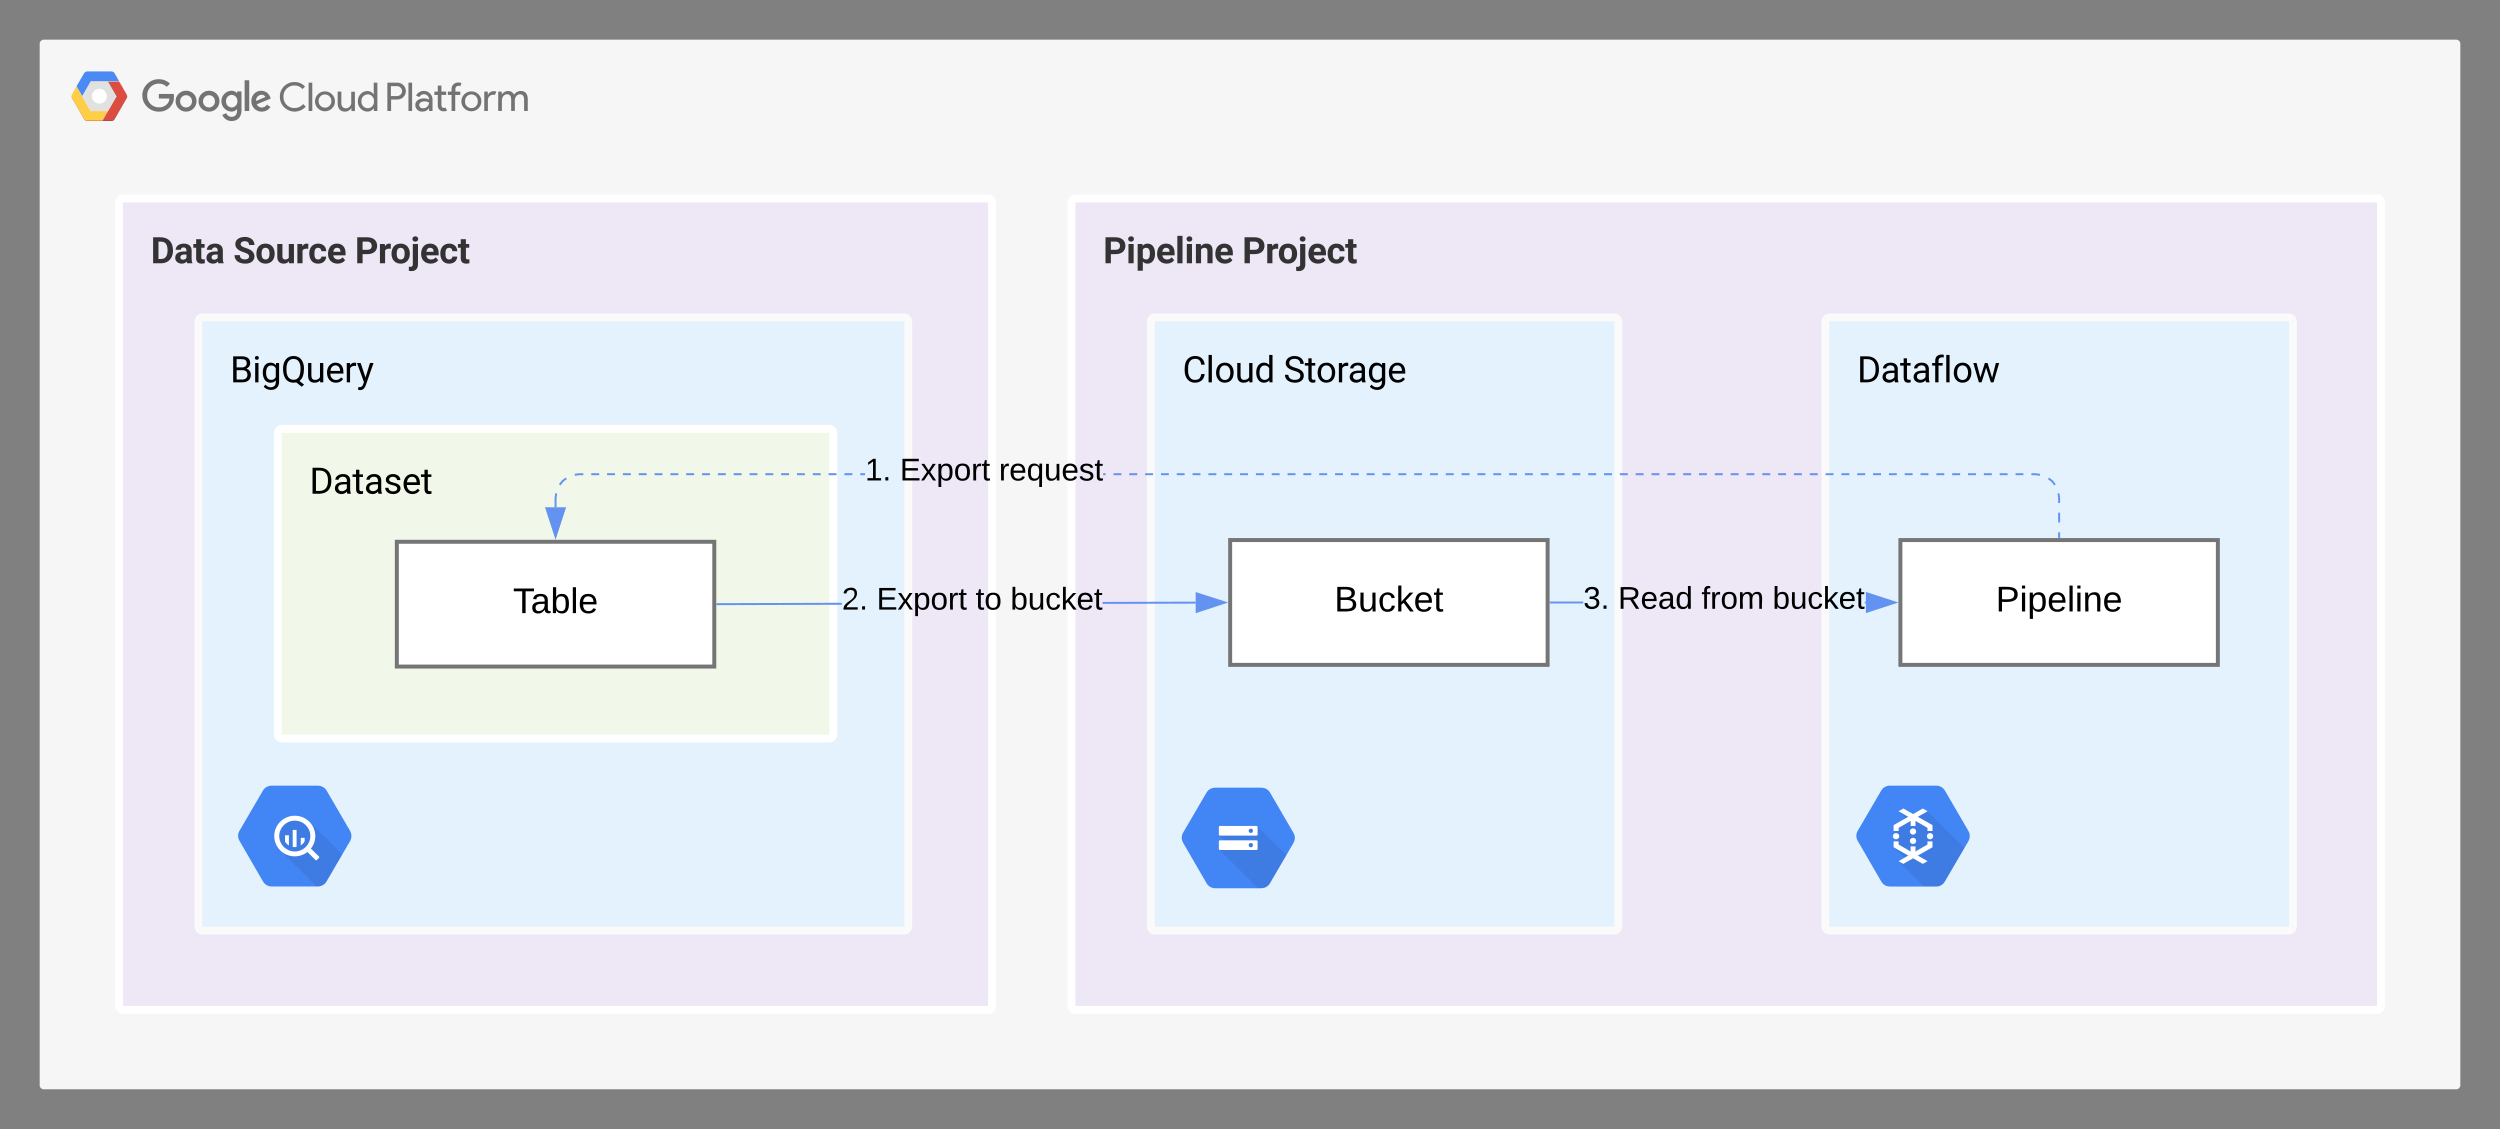 <svg xmlns="http://www.w3.org/2000/svg" xmlns:xlink="http://www.w3.org/1999/xlink" xmlns:lucid="lucid" width="1260" height="569"><rect width="100%" height="100%" fill="#808080" stroke="none"/><g transform="translate(0 0)" lucid:page-tab-id="LJRzEy.HD9M6"><path d="M20 22c0-1.1.9-2 2-2h1216c1.1 0 2 .9 2 2v525c0 1.1-.9 2-2 2H22c-1.1 0-2-.9-2-2z" fill="#f6f6f6"/><path d="M71.72 48.08c.02-2.27.85-4.2 2.48-5.8 1.64-1.6 3.6-2.38 5.87-2.37 1.06 0 2.07.18 3.03.57.97.4 1.84.96 2.58 1.7l-1.63 1.56c-1.13-1.07-2.44-1.6-3.98-1.6-1.06 0-2.07.27-3 .8-.9.55-1.63 1.28-2.15 2.2-.53.93-.76 1.93-.74 3-.02 1.05.2 2.05.74 2.97.52.93 1.24 1.66 2.16 2.2.92.54 1.93.8 3 .8.77.04 1.5-.1 2.22-.37.7-.3 1.33-.7 1.9-1.26.72-.8 1.14-1.73 1.2-2.8h-5.33v-2.33h7.47c.1.46.14.93.14 1.4.07 2-.6 3.75-1.95 5.23-.74.77-1.6 1.35-2.58 1.75-1 .4-2.02.58-3.08.54-2.28 0-4.23-.78-5.87-2.37-1.63-1.6-2.46-3.54-2.48-5.82zm0 0M93.75 45.73c-1.45 0-2.7.52-3.72 1.55C89 48.3 88.5 49.55 88.5 51c0 1.45.52 2.7 1.55 3.72 1.04 1.03 2.28 1.54 3.73 1.54 1.44 0 2.7-.52 3.72-1.54 1.04-1.03 1.54-2.27 1.54-3.73.03-.95-.2-1.84-.66-2.66-.46-.82-1.13-1.47-1.96-1.94-.83-.46-1.72-.7-2.67-.67zm0 8.45c-.55 0-1.06-.16-1.54-.45-.47-.3-.84-.68-1.1-1.17-.25-.5-.36-1.02-.34-1.58 0-.82.3-1.53.88-2.1.57-.6 1.28-.9 2.1-.9.84 0 1.58.3 2.15.9.57.57.87 1.28.87 2.1.02.56-.1 1.1-.35 1.58-.25.5-.62.88-1.1 1.18-.5.3-1 .44-1.57.45zM105.32 45.73c-1.45 0-2.7.52-3.72 1.55-1.04 1.03-1.54 2.27-1.54 3.73s.52 2.7 1.56 3.73c1.03 1.02 2.28 1.54 3.72 1.53 1.45 0 2.7-.52 3.73-1.54 1.04-1.03 1.54-2.27 1.54-3.73.04-.95-.2-1.84-.68-2.66-.48-.83-1.1-1.47-1.93-1.94-.84-.47-1.73-.7-2.68-.67zm0 8.45c-.55 0-1.08-.16-1.56-.45-.5-.3-.83-.68-1.08-1.17-.26-.5-.4-1.02-.37-1.58 0-.82.33-1.53.9-2.1.58-.6 1.3-.9 2.12-.9.83 0 1.54.3 2.12.9.57.57.87 1.28.87 2.1.03.56-.08 1.1-.33 1.58-.26.5-.62.88-1.1 1.18-.5.3-1 .44-1.55.45zM119.5 46.05v.86h-.08c-.37-.38-.78-.68-1.26-.88-.5-.2-1-.3-1.52-.3-1.4.07-2.62.6-3.6 1.63-.96 1.02-1.46 2.23-1.46 3.64 0 1.4.5 2.6 1.47 3.63.97 1.02 2.2 1.56 3.6 1.62.52.02 1.02-.08 1.5-.3.5-.2.93-.5 1.27-.9h.07v.76c0 2-1.1 3.1-2.84 3.1-.57-.02-1.1-.2-1.6-.53-.47-.34-.8-.78-1.02-1.33l-2 .84c.4.95 1 1.7 1.86 2.27.85.57 1.8.85 2.83.84 2.7 0 5-1.6 5-5.5v-9.45h-2.22zm-2.68 8.14c-.55-.02-1.06-.17-1.52-.46-.46-.3-.82-.68-1.08-1.17-.25-.5-.34-1-.32-1.55-.02-.55.07-1.08.32-1.57.26-.5.62-.88 1.08-1.18.46-.3.97-.45 1.52-.47.55.03 1.04.2 1.5.5.46.3.8.7 1.03 1.18.23.48.35 1 .3 1.54.02.53-.07 1.03-.3 1.5-.23.5-.6.88-1.03 1.18-.44.3-.97.46-1.5.5zm0 0M123.28 40.47h2.33v15.47h-2.3zM131.96 54.2c-.56 0-1.06-.13-1.52-.42-.46-.3-.8-.7-1.04-1.2l7.06-2.9-.25-.6c-.3-.98-.9-1.77-1.7-2.4-.84-.6-1.76-.93-2.8-.95-.92 0-1.8.23-2.6.7-.8.5-1.4 1.13-1.84 1.95-.43.82-.62 1.7-.57 2.6-.03.96.2 1.84.66 2.66.46.83 1.1 1.47 1.93 1.94.82.47 1.7.7 2.63.68.88 0 1.73-.2 2.5-.6.8-.43 1.4-1 1.9-1.73l-1.8-1.2c-.27.45-.64.8-1.1 1.07-.46.26-.94.4-1.47.4zm-.2-6.44c.43-.04.82.04 1.2.25.35.2.63.5.8.88l-4.7 2c-.05-.53.04-1.02.27-1.5.23-.47.56-.85 1-1.14.43-.3.9-.45 1.44-.48zm0 0M141.04 48.8c-.02-1.34.28-2.6.94-3.76.67-1.16 1.57-2.08 2.74-2.74 1.17-.67 2.42-1 3.75-.96 1-.02 1.98.17 2.9.58.92.4 1.7 1 2.37 1.75l-1.3 1.24c-.47-.6-1.07-1.06-1.78-1.38-.72-.32-1.43-.46-2.2-.43-1.03-.03-2 .22-2.87.73-.88.5-1.57 1.2-2.05 2.1-.5.9-.72 1.85-.67 2.87-.04 1 .2 1.95.7 2.84.47.88 1.14 1.58 2 2.08.9.5 1.83.75 2.84.73.85 0 1.66-.17 2.42-.5.76-.36 1.42-.85 1.98-1.5l1.28 1.3c-1.03 1.15-2.27 1.9-3.8 2.28-1.5.38-2.98.3-4.43-.26-1.45-.55-2.64-1.46-3.52-2.74-.87-1.27-1.3-2.68-1.3-4.23zm0 0M155.55 55.94V41.66h1.84v14.28zM168.83 51.05c0 1.4-.5 2.58-1.48 3.56-1 .98-2.18 1.48-3.56 1.48-1.4 0-2.56-.5-3.55-1.47-1-.98-1.48-2.16-1.48-3.55 0-1.38.5-2.57 1.48-3.55 1-.98 2.16-1.47 3.54-1.47 1.37 0 2.56.5 3.55 1.47 1 .98 1.48 2.17 1.48 3.55zm-1.84 0c.05-.72-.13-1.4-.52-2-.4-.6-.97-1.04-1.66-1.28-.7-.24-1.38-.24-2.07 0-.7.24-1.24.66-1.63 1.27-.4.62-.6 1.3-.53 2.02 0 .88.3 1.63.93 2.26.63.63 1.38.94 2.28.94.9 0 1.67-.3 2.3-.94.6-.63.93-1.38.93-2.27zM177.13 55.94v-1.36H177c-.33.53-.77.93-1.32 1.23-.55.3-1.15.46-1.77.46-2.52 0-3.72-1.7-3.72-4.1v-6h1.84v5.7c0 2 1 2.72 2.42 2.72.76-.06 1.4-.38 1.9-.97.5-.57.72-1.24.67-2v-5.4h1.85v9.77h-1.74zM180.37 51.05c-.07-1.35.37-2.53 1.27-3.54.9-1 2.02-1.56 3.38-1.65.66-.02 1.28.12 1.88.4.6.3 1.08.73 1.45 1.27h.07l-.07-1.36v-4.5h1.84v14.28h-1.78v-1.36h-.07c-.37.55-.85.97-1.45 1.27-.6.3-1.22.43-1.88.4-1.36-.08-2.5-.64-3.38-1.65-.9-1-1.34-2.2-1.27-3.55zm8.07 0c.1-.72-.06-1.4-.46-2.02-.4-.62-.92-1.04-1.6-1.3-.7-.23-1.4-.23-2.08.02-.7.24-1.24.66-1.63 1.28-.4.63-.55 1.3-.46 2.02-.08.73.08 1.4.47 2.02.4.62.94 1.05 1.63 1.3.7.24 1.38.24 2.07 0 .7-.25 1.22-.68 1.6-1.3.4-.62.57-1.3.47-2.02zM195.23 55.94V41.66h4.88c.8-.03 1.52.15 2.2.52.7.37 1.23.9 1.65 1.55.4.67.6 1.4.62 2.18-.03.8-.2 1.5-.62 2.18-.42.67-.95 1.2-1.64 1.56-.68.37-1.4.54-2.2.52h-3v5.78h-1.85zm4.9-7.54c.7 0 1.3-.24 1.77-.73.48-.5.74-1.08.74-1.76 0-.68-.26-1.27-.74-1.76-.48-.48-1.08-.73-1.77-.73H197v5h3.08zM205.86 55.94V41.66h1.84v14.28zM209.28 53c0-2.23 2-3.42 4.3-3.42.95-.02 1.84.18 2.67.6v-.28c-.05-.6-.25-1.1-.64-1.54-.38-.44-.84-.72-1.42-.83-.57-.12-1.13-.05-1.66.2-.52.26-.92.65-1.17 1.17l-1.68-.72c.46-.9 1.15-1.54 2.05-1.96.9-.43 1.84-.53 2.83-.3 1 .2 1.8.7 2.44 1.47.63.75.95 1.64 1 2.64v5.9h-1.75v-1.36h-.1c-.34.55-.8.97-1.37 1.27-.58.3-1.2.43-1.84.4-.62.07-1.2-.04-1.77-.3-.58-.3-1-.7-1.36-1.23-.33-.52-.52-1.1-.52-1.73zm7-1.27c-.72-.47-1.48-.68-2.33-.63-1.93 0-2.7 1-2.7 1.93.06.5.3.88.68 1.18.4.3.82.44 1.3.38.8 0 1.5-.27 2.08-.82.58-.55.9-1.23.95-2.03zM220.64 52.97v-5.13h-1.72v-1.68h1.72v-3h1.84v3h2.4v1.68h-2.4v5c0 1.1.5 1.58 1.34 1.58.3.02.55-.03.83-.15l.64 1.57c-.5.2-.98.28-1.48.26-.58.07-1.13-.03-1.66-.3s-.92-.66-1.2-1.18c-.27-.52-.4-1.07-.32-1.65zM232.6 41.84l-.62 1.57c-.27-.1-.53-.16-.82-.15-.3-.02-.58.04-.86.2-.27.14-.48.35-.62.62-.13.27-.18.55-.16.86v1.23h2.46v1.68h-2.55v8.1h-1.84v-8.1h-1.85v-1.68h1.84v-1.3c-.03-.6.1-1.18.43-1.7.32-.54.76-.95 1.3-1.23.56-.3 1.13-.4 1.76-.35.52-.03 1.02.06 1.5.26zM242.6 51.05c0 1.4-.47 2.58-1.46 3.56-1 .98-2.2 1.48-3.57 1.48-1.38 0-2.57-.5-3.56-1.47-.98-.98-1.47-2.16-1.47-3.55 0-1.38.5-2.57 1.48-3.55 1-.98 2.2-1.47 3.57-1.47 1.38 0 2.58.5 3.57 1.47 1 .98 1.47 2.17 1.47 3.55zm-1.83 0c.07-.72-.12-1.4-.5-2-.4-.6-.97-1.04-1.66-1.28-.68-.24-1.37-.24-2.06 0-.7.24-1.27.66-1.66 1.27-.4.62-.57 1.3-.5 2.02-.07.72.1 1.4.5 2 .4.6.97 1.04 1.66 1.28.7.23 1.38.23 2.07 0 .7-.24 1.27-.67 1.66-1.28.4-.6.58-1.28.5-2zM244.08 55.94v-9.77h1.77v1.6h.07c.25-.55.67-1 1.17-1.33.5-.33 1.07-.5 1.67-.5.5-.03.95.05 1.38.23l-.7 1.7c-.33-.1-.65-.14-1-.13-.48.02-.92.16-1.33.43-.42.27-.74.6-.95 1.05-.2.43-.32.9-.27 1.38v5.34zm0 0M251.14 46.16h1.75v1.36h.08c.35-.5.78-.9 1.3-1.2.54-.3 1.12-.45 1.72-.47.66-.05 1.26.1 1.84.43.57.35.98.83 1.24 1.44.37-.6.87-1.05 1.47-1.38.6-.34 1.26-.5 1.95-.5 2.4 0 3.5 1.7 3.5 4.12v5.98h-1.84v-5.7c0-2-.78-2.72-2.2-2.72-1.4 0-2.47 1.52-2.47 3v5.4h-1.85v-5.7c0-1.98-.78-2.7-2.18-2.7-1.4 0-2.5 1.52-2.5 3v5.4h-1.85v-9.76z" fill="#737373"/><path d="M54.38 55.95l-2.88 5h-7.52c-.34 0-.64-.1-.94-.26-.3-.18-.53-.4-.7-.7L36.3 49.4c-.17-.3-.26-.6-.26-.93 0-.34.1-.65.26-.94l2.3-4.05 2.85 5 4.32 7.47zm0 0" fill="#ffcc40"/><path d="M63.88 49.4L57.78 60c-.16.3-.4.52-.7.7-.3.16-.6.24-.93.24H51.5l2.88-5 4.32-7.47L54.38 41h5.68l3.77 6.54c.16.3.28.6.28.93 0 .33-.06.64-.22.93z" fill="#da4437"/><path d="M60.06 41h-14.3l-4.3 7.47-2.88-5 3.77-6.53c.16-.3.4-.52.7-.7.3-.16.6-.24.93-.24h12.17c.34 0 .64.08.94.25.3.17.52.4.68.7z" fill="#4284f3"/><path d="M54.38 41l4.32 7.47-4.32 7.48h-8.63l-4.3-7.48 4.3-7.48z" fill="#dfdfdf"/><path d="M46.33 48.47c0-2.06 1.68-3.74 3.75-3.74 2.07 0 3.75 1.68 3.75 3.74 0 2.06-1.68 3.74-3.75 3.74-2.07 0-3.75-1.67-3.75-3.73z" fill="#fff"/><path d="M42.35 37.1c.16-.3.4-.52.7-.7.3-.16.6-.24.93-.24h12.17c.34 0 .64.08.94.25.3.18.52.4.68.7l2.28 3.9-2.28-4.06c-.16-.3-.4-.52-.7-.7-.3-.16-.6-.24-.93-.24H43.98c-.34 0-.64.08-.94.25-.3.17-.53.4-.7.7l-3.76 6.53v.08z" fill="#fff" fill-opacity=".2"/><path d="M41.45 48.47l4.3-7.48H60.1l-.07-.17H45.75l-4.3 7.48" fill="#1a237e" fill-opacity=".2"/><path d="M36.28 47.7l2.3-4 2.87 5 4.3 7.47h8.56l.08-.16h-8.63l-4.3-7.53-2.87-5-2.33 4c-.18.3-.25.65-.23 1 .03-.28.12-.54.26-.78zm0 0" fill="#fff" fill-opacity=".2"/><path d="M51.6 60.78h-7.62c-.34 0-.64-.08-.94-.25-.3-.17-.53-.4-.7-.7L36.3 49.26c-.14-.27-.23-.55-.26-.85-.02.35.07.7.26 1L42.35 60c.16.3.4.52.7.7.3.16.6.24.93.24h7.52z" fill="#be360c"/><path d="M58.8 48.47L54.46 41h-.1l4.33 7.47zM63.88 49.25l-6.1 10.6c-.16.28-.4.5-.7.68-.3.17-.6.25-.93.25H51.6l-.1.16h4.65c.34 0 .64-.08.94-.25.3-.18.52-.4.68-.7l6.1-10.6c.18-.3.25-.63.23-1-.02.3-.1.6-.22.85zm0 0" fill="#3e2723"/><path d="M60.06 41.15l3.77 6.55c.14.27.23.55.25.85.03-.35-.07-.7-.25-1L60.06 41h-5.68l.1.15M54.38 56.1l4.4-7.63h-.08l-4.32 7.48-2.88 5h.1z" fill="#fff"/><path d="M63.88 47.54L60.06 41l-2.28-4.06c-.16-.3-.4-.52-.7-.7-.3-.16-.6-.24-.93-.24H43.98c-.34 0-.64.08-.94.25-.3.17-.53.4-.7.7l-6.06 10.6c-.17.28-.26.6-.26.93 0 .33.1.64.26.93L42.35 60c.16.3.4.52.7.7.3.16.6.24.93.24h12.17c.34 0 .64-.08.94-.25.3-.18.52-.4.68-.7l6.1-10.6c.16-.28.25-.6.25-.92 0-.34-.1-.65-.25-.94z" fill="url(#a)"/><path d="M60 102c0-1.1.9-2 2-2h436c1.1 0 2 .9 2 2v405c0 1.1-.9 2-2 2H62c-1.1 0-2-.9-2-2z" stroke="#fff" stroke-width="4" fill="#ede7f6"/><use xlink:href="#b" transform="matrix(1,0,0,1,76,116) translate(0 16.699)"/><use xlink:href="#c" transform="matrix(1,0,0,1,76,116) translate(41.563 16.699)"/><use xlink:href="#d" transform="matrix(1,0,0,1,76,116) translate(102.876 16.699)"/><path d="M361.5 304.5H389c6.63 0 12 5.37 12 12v48.45c0 6.63-5.37 12-12 12h-97c-6.63 0-12-5.37-12-12v-11.62" stroke="#6392f0" fill="none"/><path d="M361.5 305h-.5v-1h.5z" fill="#6392f0"/><path d="M280 338.57l4.64 14.26h-9.28z" stroke="#6392f0" fill="#6392f0"/><path d="M100 162c0-1.1.9-2 2-2h353.75c1.1 0 2 .9 2 2v305c0 1.1-.9 2-2 2H102c-1.1 0-2-.9-2-2z" stroke="#fafafa" stroke-width="4" fill="#e3f2fd"/><use xlink:href="#e" transform="matrix(1,0,0,1,116,176) translate(0 16.699)"/><path d="M540 102c0-1.1.9-2 2-2h656c1.1 0 2 .9 2 2v405c0 1.1-.9 2-2 2H542c-1.1 0-2-.9-2-2z" stroke="#fff" stroke-width="4" fill="#ede7f6"/><use xlink:href="#f" transform="matrix(1,0,0,1,556,116) translate(0 16.699)"/><use xlink:href="#g" transform="matrix(1,0,0,1,556,116) translate(70.084 16.699)"/><path d="M920 162c0-1.1.9-2 2-2h231.6c1.1 0 2 .9 2 2v305c0 1.1-.9 2-2 2H922c-1.1 0-2-.9-2-2z" stroke="#fafafa" stroke-width="4" fill="#e3f2fd"/><use xlink:href="#h" transform="matrix(1,0,0,1,936,176) translate(0 16.699)"/><path d="M957.8 272.2h160v62.9h-160z" stroke="#757575" stroke-width="2" fill="#fff"/><use xlink:href="#i" transform="matrix(1,0,0,1,962.795,277.213) translate(43.075 30.962)"/><path d="M992.08 418.8l-11.78-20.23c-.9-1.63-2.5-2.54-4.4-2.6h-23.44c-1.9.06-3.5.97-4.4 2.6l-11.78 20.18c-.92 1.57-.92 3.4 0 5.03l11.78 20.33c.9 1.7 2.45 2.66 4.4 2.7h23.44c1.9-.04 3.5-1 4.4-2.7l11.78-20.17c.92-1.67.92-3.5 0-5.13z" stroke="#000" stroke-opacity="0" fill="#4285f4"/><path d="M971.48 408.86l-7.26 1.67-7.36-1.67 4.04 3.98-6.54 6 1.7 1.7-1.6 2.05 2.04 1.96-2.14 2.47 6.18 6.07-3.68.9 12.9 12.8h6.15c1.9-.08 3.5-1.03 4.4-2.7l9.8-16.8z" stroke="#000" stroke-opacity="0" fill-opacity=".07"/><path d="M974.32 421.45c0 .87-.7 1.58-1.6 1.58-.87 0-1.58-.7-1.58-1.58 0-.87.7-1.58 1.6-1.58.87 0 1.58.7 1.58 1.58zM957.22 421.45c0 .87-.72 1.58-1.6 1.58-.87 0-1.6-.7-1.6-1.58 0-.87.73-1.58 1.6-1.58.88 0 1.6.7 1.6 1.58zM965.77 419.08c0 .87-.7 1.58-1.6 1.58-.87 0-1.6-.7-1.6-1.58 0-.87.73-1.57 1.6-1.57.9 0 1.6.7 1.6 1.58zM965.77 423.82c0 .87-.7 1.58-1.6 1.58-.87 0-1.6-.7-1.6-1.58 0-.87.73-1.58 1.6-1.58.9 0 1.6.7 1.6 1.58z" stroke="#000" stroke-opacity="0" fill="#fff"/><path d="M966.6 411.66l4.9-2.8-2.38-1.36h-.06l-4.88 2.8-4.88-2.8h-.06l-2.37 1.36 4.9 2.8-7.4 4.2v2.96h2.54v-1.58l6.06-3.5v2.57h2.43v-2.57l6.05 3.5v1.6h2.53v-2.97l-7.4-4.2zM971.45 425.64l-6.06 3.5v-2.54h-2.44v2.55l-6.05-3.5v-1.6h-2.52V427l7.4 4.2-4.9 2.82 2.36 1.36h.06l4.88-2.8 4.88 2.8h.06l2.37-1.36-4.93-2.8 7.4-4.2v-2.97h-2.52v1.6z" stroke="#000" stroke-opacity="0" fill="#fff"/><path d="M176.45 418.78l-11.77-20.2c-.92-1.64-2.52-2.55-4.4-2.6h-23.43c-1.88.05-3.48.96-4.4 2.6l-11.76 20.15c-.93 1.58-.93 3.4 0 5.03l11.76 20.32c.9 1.67 2.45 2.64 4.4 2.7h23.42c1.88-.06 3.48-1.03 4.4-2.7l11.77-20.17c.9-1.66.9-3.5 0-5.12z" stroke="#000" stroke-opacity="0" fill="#4285f4"/><path d="M164.68 444.07l7.84-13.45L156 414.25l-7.44-1.97-6.64 2.45-2.6 6.62 2.07 7.4 18.17 18h.73c1.9-.06 3.5-1.03 4.38-2.68z" stroke="#000" stroke-opacity="0" fill-opacity=".07"/><path d="M148.56 411.12c-5.7 0-10.34 4.6-10.34 10.24 0 5.65 4.64 10.24 10.34 10.24s10.35-4.6 10.35-10.24c0-5.65-4.63-10.24-10.34-10.24m0 18.02c-4.34 0-7.84-3.48-7.84-7.78 0-4.28 3.5-7.76 7.84-7.76 4.35 0 7.84 3.48 7.84 7.76 0 4.3-3.5 7.78-7.84 7.78" stroke="#000" stroke-opacity="0" fill="#fff"/><path d="M143.66 420.97v3.18c.5.85 1.1 1.47 1.95 1.98v-5.16zM147.53 418.27v8.6c.67.12 1.27.12 1.95 0v-8.6zM151.58 422.3v3.77c.86-.53 1.47-1.18 1.96-2.05v-1.73zM156 427.68l-1.06 1.06c-.2.2-.2.5 0 .68l4.06 4.02c.2.2.5.2.7 0l1.06-1.06c.2-.2.2-.5 0-.68l-4.07-4.02c-.2-.2-.5-.2-.7 0" stroke="#000" stroke-opacity="0" fill="#fff"/><path d="M140 218.13c0-1.1.9-2 2-2h276c1.1 0 2 .9 2 2V370.2c0 1.12-.9 2-2 2H142c-1.1 0-2-.88-2-2z" stroke="#fff" stroke-width="4" fill="#f1f8e9"/><use xlink:href="#j" transform="matrix(1,0,0,1,156,232.134) translate(0 16.699)"/><path d="M200 273.05h160v62.9H200z" stroke="#757575" stroke-width="2" fill="#fff"/><use xlink:href="#k" transform="matrix(1,0,0,1,205,278.049) translate(53.55 30.962)"/><path d="M580 162c0-1.1.9-2 2-2h231.6c1.1 0 2 .9 2 2v305c0 1.1-.9 2-2 2H582c-1.1 0-2-.9-2-2z" stroke="#fafafa" stroke-width="4" fill="#e3f2fd"/><use xlink:href="#l" transform="matrix(1,0,0,1,596,176) translate(0 16.699)"/><use xlink:href="#m" transform="matrix(1,0,0,1,596,176) translate(50.88 16.699)"/><path d="M620 272.2h160v62.9H620z" stroke="#757575" stroke-width="2" fill="#fff"/><use xlink:href="#n" transform="matrix(1,0,0,1,625,277.213) translate(47.5 30.962)"/><path d="M651.9 419.75l-11.74-20.17c-.9-1.62-2.5-2.53-4.38-2.58H612.4c-1.88.05-3.47.96-4.38 2.58l-11.75 20.12c-.9 1.57-.9 3.4 0 5.02L608.02 445c.9 1.66 2.45 2.62 4.4 2.67h23.36c1.88-.05 3.47-1 4.38-2.68l11.75-20.13c.92-1.67.92-3.5 0-5.12z" stroke="#000" stroke-opacity="0" fill="#4285f4"/><path d="M633.66 416.4l-16.1 1.47-3.12 3.1 2.67 2.62-2.63 4.6 19.66 19.46h1.67c1.9-.06 3.45-1.03 4.37-2.66l8.17-14.06z" stroke="#000" stroke-opacity="0" fill-opacity=".07"/><path d="M633.3 416.28h-18.45c-.3 0-.55.24-.55.53v3.8c0 .3.23.52.55.52h18.44c.3 0 .54-.23.54-.53v-3.8c0-.28-.24-.5-.55-.52m-2.86 3.53c-.6 0-1.1-.48-1.1-1.1 0-.6.5-1.08 1.1-1.08.62 0 1.1.5 1.1 1.1 0 .6-.48 1.1-1.1 1.1M633.3 423.54h-18.44-.03c-.3 0-.53.25-.53.55v3.76c0 .3.23.54.55.54h18.44c.3 0 .54-.24.54-.54v-3.8c0-.3-.24-.52-.55-.52m-2.86 3.52c-.6 0-1.1-.5-1.1-1.1 0-.6.5-1.1 1.1-1.1.62 0 1.1.5 1.1 1.1 0 .6-.48 1.1-1.1 1.1" stroke="#000" stroke-opacity="0" fill="#fff"/><path d="M424.28 304.8l-62.78.2v-1l62.78-.2zm178.34-.58l-46.9.15v-1l46.9-.15zM361.5 305h-.5v-1h.5zM617.38 303.67l-14.25 4.68-.03-9.27z" fill="#6392f0"/><path d="M619 303.66l-16.37 5.38-.03-10.65zm-15.37 4l12.13-4-12.16-3.9z" fill="#6392f0"/><use xlink:href="#o" transform="matrix(1,0,0,1,424.281,294.615) translate(0 12.622)"/><use xlink:href="#p" transform="matrix(1,0,0,1,424.281,294.615) translate(17.531 12.622)"/><use xlink:href="#q" transform="matrix(1,0,0,1,424.281,294.615) translate(67.45 12.622)"/><use xlink:href="#r" transform="matrix(1,0,0,1,424.281,294.615) translate(84.981 12.622)"/><path d="M797.96 304.16H781.5v-1h16.46zm142.45 0h-.57v-1h.58zM781.5 304.16h-.5v-1h.5zM955.18 303.66l-14.27 4.64v-9.27z" fill="#6392f0"/><path d="M956.8 303.66L940.4 309v-10.66zm-15.4 3.95l12.16-3.94-12.15-3.94z" fill="#6392f0"/><g><use xlink:href="#s" transform="matrix(1,0,0,1,797.963,294.197) translate(0 12.622)"/><use xlink:href="#t" transform="matrix(1,0,0,1,797.963,294.197) translate(17.531 12.622)"/><use xlink:href="#u" transform="matrix(1,0,0,1,797.963,294.197) translate(59.561 12.622)"/><use xlink:href="#r" transform="matrix(1,0,0,1,797.963,294.197) translate(95.412 12.622)"/></g><path d="M1038.3 270.7h-1v-2.45h1zm0-7.38h-1v-4.93h1zm-757.5-14.58l-.3 2.3v4.63h-1v-4.7l.3-2.36zm757.5 2.23v2.5h-1v-2.44l-.3-2.3 1-.12zm-752.62-9.5l-1.8 1.4-1.4 1.8-.8-.6 1.48-1.9 1.9-1.48zm748.96.7l1.47 1.9-.8.6-1.38-1.8-1.8-1.4.6-.78zM294 239.5h-1.97l-2.3.3-.12-1 2.37-.3H294zm734.2-.7l-.14 1-2.3-.3h-1.96v-1h2.03zm-8.4.7h-3.97v-1h3.98zm-7.96 0h-4v-1h4zm-7.98 0h-4v-1h4zm-7.97 0h-4v-1h4zm-8 0h-3.98v-1h4zm-7.97 0h-3.98v-1h3.98zm-7.97 0h-4v-1h4zm-7.98 0h-4v-1h4zm-7.98 0h-3.98v-1H956zm-7.97 0h-4v-1h4zm-7.98 0h-4v-1h4zm-7.97 0h-4v-1h4zm-7.98 0h-4v-1h4zm-7.98 0h-3.98v-1h3.98zm-7.97 0h-4v-1h4zm-7.98 0h-4v-1h4zm-7.97 0h-4v-1h4zm-7.98 0h-4v-1h4zm-7.98 0h-3.98v-1h3.98zm-7.97 0h-4v-1h4zm-7.98 0h-4v-1h4zm-7.98 0h-4v-1h4zm-7.98 0h-4v-1h4zm-7.98 0h-3.98v-1h3.98zm-7.97 0h-4v-1h4zm-8 0h-3.98v-1h4zm-7.96 0h-4v-1h4zm-7.98 0h-4v-1h4zm-7.98 0h-3.98v-1h3.98zm-7.97 0h-3.98v-1h4zm-7.97 0h-4v-1h4zm-7.97 0h-4v-1h4zm-7.98 0h-4v-1h4zm-7.98 0h-3.98v-1h3.98zm-7.97 0h-4v-1h4zm-7.98 0h-4v-1h4zm-7.97 0h-4v-1h4zm-7.98 0h-4v-1h4zm-7.98 0h-3.98v-1h3.98zm-7.97 0h-4v-1h4zm-7.98 0h-4v-1h4zm-7.97 0h-4v-1h4zm-7.98 0h-4v-1h4zm-7.98 0h-3.98v-1h3.98zm-7.97 0h-4v-1h4zm-7.98 0h-4v-1h4zm-7.98 0h-4v-1h4zm-7.98 0h-4v-1h4zm-7.98 0h-3.98v-1h3.98zm-7.97 0h-4v-1h4zm-8 0h-3.98v-1h4zm-7.96 0h-4v-1h4zm-7.98 0h-4v-1h4zm-7.98 0h-3.98v-1h3.98zm-7.97 0h-3.98v-1h4zm-7.97 0h-4v-1h4zm-7.97 0h-4v-1h4zm-7.98 0h-4v-1h4zm-129.18 0h-2.43v-1H436zm-6.4 0h-4v-1h4zm-8 0h-3.98v-1h4zm-7.97 0h-3.98v-1h3.98zm-7.97 0h-4v-1h4zm-7.98 0h-4v-1h4zm-7.97 0h-3.98v-1h4zm-7.97 0h-4v-1h4zm-7.98 0h-3.98v-1h3.98zm-7.97 0h-4v-1h4zm-7.98 0h-4v-1h4zm-7.97 0h-4v-1h4zm-7.98 0h-4v-1h4zm-7.98 0h-3.98v-1h3.97zm-7.97 0h-4v-1h4zm-7.98 0h-4v-1h4zm-7.97 0h-4v-1h4zm-7.98 0h-4v-1h4zm255.23 0H556v-1h1.2zM1038.3 271.2h-1v-.5h1zM280 270.43l-4.64-14.26h9.28z" fill="#6392f0"/><path d="M280 272.05l-5.32-16.38h10.64zm-3.95-15.38L280 268.8l3.95-12.13z" fill="#6392f0"/><g><use xlink:href="#v" transform="matrix(1,0,0,1,436.001,229.533) translate(0 12.622)"/><use xlink:href="#w" transform="matrix(1,0,0,1,436.001,229.533) translate(17.531 12.622)"/><use xlink:href="#x" transform="matrix(1,0,0,1,436.001,229.533) translate(67.45 12.622)"/></g><defs><radialGradient gradientUnits="userSpaceOnUse" id="a" fx="-141817.2" fy="141754.97" cx="143077.2" cy="-141185.97" r="13200.4"><stop offset="0%" stop-color="#fff" stop-opacity=".1"/><stop offset="100%" stop-color="#fff" stop-opacity="0"/></radialGradient><path fill="#333" d="M130 0v-1456h448c435 14 673 299 665 762-5 285-130 500-319 606C822-31 708 0 581 0H130zm809-685c9-311-79-526-361-528H430v972h145c252-2 356-181 364-444" id="y"/><path fill="#333" d="M552-1102c254-4 435 134 435 383v469c1 103 15 180 43 233V0H738c-13-26-23-58-29-97C639-19 548 20 436 20 238 20 64-113 68-304c5-258 212-357 496-357h133c11-137-29-227-160-227-90 0-156 45-156 131H92c15-231 213-342 460-345zM357-325c0 76 61 124 142 124 88 0 168-45 198-105v-186H589c-152 2-232 51-232 167" id="z"/><path fill="#333" d="M457-330c2 83 25 111 111 112 32 0 60-2 85-7V-6c-57 17-115 26-175 26-203 0-310-102-310-307v-583H10v-212h158v-266h289v266h185v212H457v540" id="A"/><g id="b"><use transform="matrix(0.009,0,0,0.009,0,0)" xlink:href="#y"/><use transform="matrix(0.009,0,0,0.009,11.698,0)" xlink:href="#z"/><use transform="matrix(0.009,0,0,0.009,21.349,0)" xlink:href="#A"/><use transform="matrix(0.009,0,0,0.009,27.431,0)" xlink:href="#z"/></g><path fill="#333" d="M658-217c127 0 227-49 227-165 0-57-21-98-60-130-79-64-370-142-463-196-162-95-248-210-248-361 0-280 246-403 537-407 213-3 383 84 467 216 45 69 68 147 68 234H886c0-139-96-211-240-211-129 0-232 55-232 169 0 47 24 87 72 119s117 62 210 90c171 51 295 115 373 191s117 171 117 284c-2 272-237 411-528 404C331 13 78-135 69-458h301c0 161 96 241 288 241" id="B"/><path fill="#333" d="M579 20C257 20 58-214 66-551c8-331 182-551 511-551 324 0 514 231 514 572 0 319-198 550-512 550zm-2-888c-169 0-222 141-222 338 0 181 61 317 224 317 170 0 223-137 223-338 0-178-64-317-225-317" id="C"/><path fill="#333" d="M463 20c-241-1-359-147-359-393v-709h289v699c0 113 51 169 154 169 98 0 165-34 202-102v-766h290V0H767l-8-110C688-23 589 20 463 20" id="D"/><path fill="#333" d="M719-811c-143-24-279 1-319 103V0H111v-1082h273l8 129c74-124 180-175 331-136" id="E"/><path fill="#333" d="M355-556c-2 203 30 338 206 343 102 3 181-63 182-161h271C1001-128 821 17 566 20 242 24 66-212 66-554c0-320 184-548 498-548 262 0 451 167 450 423H743c-1-108-75-193-184-189-162 6-202 123-204 312" id="F"/><path fill="#333" d="M1031-175C952-60 797 20 609 20 287 20 60-206 72-543c12-330 180-559 505-559 309 0 482 214 477 537v118H365c15 134 115 234 263 234 111 0 198-40 261-121zM770-644c5-139-62-226-194-224-130 1-191 97-208 224h402" id="G"/><g id="c"><use transform="matrix(0.009,0,0,0.009,0,0)" xlink:href="#B"/><use transform="matrix(0.009,0,0,0.009,11.065,0)" xlink:href="#C"/><use transform="matrix(0.009,0,0,0.009,21.243,0)" xlink:href="#D"/><use transform="matrix(0.009,0,0,0.009,31.315,0)" xlink:href="#E"/><use transform="matrix(0.009,0,0,0.009,37.714,0)" xlink:href="#F"/><use transform="matrix(0.009,0,0,0.009,47.101,0)" xlink:href="#G"/></g><path fill="#333" d="M1245-974c0 302-233 466-552 461H430V0H130v-1456h568c323 5 547 167 547 482zm-303 2c1-143-93-241-237-241H430v457h268c151 1 244-71 244-216" id="H"/><path fill="#333" d="M417 59c1 237-132 380-369 378-50 0-98-6-143-17V191c122 27 222 1 222-130v-1143h290V59zM266-1212c-92 0-162-61-162-150s68-149 162-149 162 60 162 149-70 150-162 150" id="I"/><g id="d"><use transform="matrix(0.009,0,0,0.009,0,0)" xlink:href="#H"/><use transform="matrix(0.009,0,0,0.009,11.61,0)" xlink:href="#E"/><use transform="matrix(0.009,0,0,0.009,17.859,0)" xlink:href="#C"/><use transform="matrix(0.009,0,0,0.009,28.037,0)" xlink:href="#I"/><use transform="matrix(0.009,0,0,0.009,32.713,0)" xlink:href="#G"/><use transform="matrix(0.009,0,0,0.009,42.442,0)" xlink:href="#F"/><use transform="matrix(0.009,0,0,0.009,51.829,0)" xlink:href="#A"/></g><path d="M1160-420C1159-145 963 0 674 0H169v-1456h476c294-1 476 112 476 388 0 153-99 253-216 302 146 38 255 167 255 346zM678-157c171 2 289-95 289-261 0-175-95-263-286-263H361v524h317zm250-912c-2-172-104-229-283-229H361v463h290c157 3 278-84 277-234" id="J"/><path d="M341 0H156v-1082h185V0zm-91-1264c-68 0-108-42-109-105 0-62 41-107 109-107s110 44 110 107-42 105-110 105" id="K"/><path d="M521 20C240 20 96-239 96-550c0-303 147-552 427-552 132 0 235 47 309 140l9-120h169V-26c4 277-183 454-459 452-165-1-334-81-400-187l96-111c79 98 176 147 291 147 180 1 288-109 286-290v-93C750-23 649 20 521 20zm48-965c-209 0-287 178-287 416 0 217 86 392 285 392 117 0 202-53 257-159v-494c-57-103-142-155-255-155" id="L"/><path d="M1281-774c0 326-74 568-255 695l260 204-131 121L848 2C681 41 515 15 391-64 196-188 109-439 109-773c0-282 107-505 279-617 171-112 445-111 616-1 174 112 277 332 277 617zM696-143c312 0 393-279 393-632 0-307-114-536-395-536-268 0-393 232-393 523v107c-3 297 122 538 395 538" id="M"/><path d="M491 20c-241-1-355-148-355-398v-704h185v699c0 164 67 246 200 246 141 0 235-53 282-158v-787h185V0H812l-4-107C736-22 630 20 491 20" id="N"/><path d="M599-131c141 0 220-65 285-146l113 88C906-50 770 20 589 20 281 21 93-214 93-545c0-223 93-397 233-485 74-48 154-72 240-72 300 2 449 218 445 537v77H278c0 197 129 357 321 357zm227-509c-3-180-88-310-260-310-170 0-264 140-282 310h542" id="O"/><path d="M663-916c-163-27-288 18-338 148V0H140v-1082h180l3 125c61-97 147-145 258-145 36 0 63 5 82 14v172" id="P"/><path d="M494-271l252-811h198L509 167C425 381 299 474 84 421V271c167 16 242-37 283-173l41-110L22-1082h202" id="Q"/><g id="e"><use transform="matrix(0.009,0,0,0.009,0,0)" xlink:href="#J"/><use transform="matrix(0.009,0,0,0.009,11.206,0)" xlink:href="#K"/><use transform="matrix(0.009,0,0,0.009,15.574,0)" xlink:href="#L"/><use transform="matrix(0.009,0,0,0.009,25.673,0)" xlink:href="#M"/><use transform="matrix(0.009,0,0,0.009,38.048,0)" xlink:href="#N"/><use transform="matrix(0.009,0,0,0.009,47.971,0)" xlink:href="#O"/><use transform="matrix(0.009,0,0,0.009,57.507,0)" xlink:href="#P"/><use transform="matrix(0.009,0,0,0.009,63.756,0)" xlink:href="#Q"/></g><path fill="#333" d="M416 0H126v-1082h290V0zM271-1212c-92 0-162-61-162-150s68-149 162-149c93 0 162 60 162 149s-70 150-162 150" id="R"/><path fill="#333" d="M663-1102c295 0 422 250 422 571 0 300-141 549-420 551-109 0-198-38-265-114v510H111v-1498h268l10 106c70-84 161-126 274-126zm133 550c0-175-53-315-209-315-91 0-153 35-187 104v443c35 71 98 107 189 107 138 0 207-113 207-339" id="S"/><path fill="#333" d="M416 0H126v-1536h290V0" id="T"/><path fill="#333" d="M750-692c-1-124-48-174-173-175-81 0-142 35-183 104V0H105v-1082h272l9 125c77-97 181-145 311-145 244 0 342 151 342 403V0H750v-692" id="U"/><g id="f"><use transform="matrix(0.009,0,0,0.009,0,0)" xlink:href="#H"/><use transform="matrix(0.009,0,0,0.009,11.61,0)" xlink:href="#R"/><use transform="matrix(0.009,0,0,0.009,16.383,0)" xlink:href="#S"/><use transform="matrix(0.009,0,0,0.009,26.517,0)" xlink:href="#G"/><use transform="matrix(0.009,0,0,0.009,36.246,0)" xlink:href="#T"/><use transform="matrix(0.009,0,0,0.009,41.019,0)" xlink:href="#R"/><use transform="matrix(0.009,0,0,0.009,45.791,0)" xlink:href="#U"/><use transform="matrix(0.009,0,0,0.009,55.872,0)" xlink:href="#G"/></g><g id="g"><use transform="matrix(0.009,0,0,0.009,0,0)" xlink:href="#H"/><use transform="matrix(0.009,0,0,0.009,11.61,0)" xlink:href="#E"/><use transform="matrix(0.009,0,0,0.009,17.859,0)" xlink:href="#C"/><use transform="matrix(0.009,0,0,0.009,28.037,0)" xlink:href="#I"/><use transform="matrix(0.009,0,0,0.009,32.713,0)" xlink:href="#G"/><use transform="matrix(0.009,0,0,0.009,42.442,0)" xlink:href="#F"/><use transform="matrix(0.009,0,0,0.009,51.829,0)" xlink:href="#A"/></g><path d="M1222-777c17 480-206 763-650 777H169v-1456h411c408 9 627 269 642 679zm-190 4c3-312-149-522-447-525H361v1141h202c308 0 473-209 469-531v-85" id="V"/><path d="M561-1102c238-4 403 126 403 351v498c0 99 13 178 38 237V0H808c-11-21-19-59-26-114C696-25 593 20 474 20c-199 0-368-130-365-320 4-251 214-359 490-356h180v-85c-1-135-86-212-229-212-115 0-232 67-233 171H131c20-205 206-316 430-320zM294-326c0 117 90 185 207 185 122 0 239-75 278-162v-222H634c-227 0-340 66-340 199" id="W"/><path d="M456 20C285 20 205-92 206-268v-671H9v-143h197v-262h185v262h202v143H391v671c-9 125 92 149 207 118V0c-49 13-96 20-142 20" id="X"/><path d="M704-1390c-164-38-297 28-288 194v114h231v143H416V0H231v-939H60v-143h171v-111c-12-274 208-416 483-347" id="Y"/><path d="M341 0H156v-1536h185V0" id="Z"/><path d="M584 20C278 26 81-227 91-551c10-320 175-545 491-551 308-5 503 247 494 573-9 322-175 543-492 549zm-2-970c-208 0-305 185-305 421 0 216 106 398 307 398 211 0 307-186 307-420 0-214-109-399-309-399" id="aa"/><path d="M1098-255l208-827h185L1176 0h-150L763-820 507 0H357L43-1082h184l213 810 252-810h149" id="ab"/><g id="h"><use transform="matrix(0.009,0,0,0.009,0,0)" xlink:href="#V"/><use transform="matrix(0.009,0,0,0.009,11.804,0)" xlink:href="#W"/><use transform="matrix(0.009,0,0,0.009,21.595,0)" xlink:href="#X"/><use transform="matrix(0.009,0,0,0.009,27.475,0)" xlink:href="#W"/><use transform="matrix(0.009,0,0,0.009,37.266,0)" xlink:href="#Y"/><use transform="matrix(0.009,0,0,0.009,43.515,0)" xlink:href="#Z"/><use transform="matrix(0.009,0,0,0.009,47.883,0)" xlink:href="#aa"/><use transform="matrix(0.009,0,0,0.009,58.148,0)" xlink:href="#ab"/></g><path d="M30-248c87 1 191-15 191 75 0 78-77 80-158 76V0H30v-248zm33 125c57 0 124 11 124-50 0-59-68-47-124-48v98" id="ac"/><path d="M24-231v-30h32v30H24zM24 0v-190h32V0H24" id="ad"/><path d="M115-194c55 1 70 41 70 98S169 2 115 4C84 4 66-9 55-30l1 105H24l-1-265h31l2 30c10-21 28-34 59-34zm-8 174c40 0 45-34 45-75s-6-73-45-74c-42 0-51 32-51 76 0 43 10 73 51 73" id="ae"/><path d="M100-194c63 0 86 42 84 106H49c0 40 14 67 53 68 26 1 43-12 49-29l28 8c-11 28-37 45-77 45C44 4 14-33 15-96c1-61 26-98 85-98zm52 81c6-60-76-77-97-28-3 7-6 17-6 28h103" id="af"/><path d="M24 0v-261h32V0H24" id="ag"/><path d="M117-194c89-4 53 116 60 194h-32v-121c0-31-8-49-39-48C34-167 62-67 57 0H25l-1-190h30c1 10-1 24 2 32 11-22 29-35 61-36" id="ah"/><g id="i"><use transform="matrix(0.05,0,0,0.05,0,0)" xlink:href="#ac"/><use transform="matrix(0.05,0,0,0.05,12,0)" xlink:href="#ad"/><use transform="matrix(0.05,0,0,0.05,15.95,0)" xlink:href="#ae"/><use transform="matrix(0.05,0,0,0.05,25.95,0)" xlink:href="#af"/><use transform="matrix(0.05,0,0,0.05,35.95,0)" xlink:href="#ag"/><use transform="matrix(0.05,0,0,0.05,39.9,0)" xlink:href="#ad"/><use transform="matrix(0.05,0,0,0.05,43.85,0)" xlink:href="#ah"/><use transform="matrix(0.05,0,0,0.05,53.85,0)" xlink:href="#af"/></g><path d="M538-131c121 0 232-49 232-156 0-50-20-88-56-117-73-60-334-92-420-143-92-55-162-110-162-238 0-190 192-317 400-317 223 0 414 129 413 338H759c0-108-110-186-227-186-119 0-215 53-215 159 0 45 18 78 53 101 76 52 331 90 416 139 98 57 169 115 169 251C955-92 760 20 538 20c-176 0-314-68-386-174-38-55-57-115-57-179h185c6 129 116 202 258 202" id="ai"/><g id="j"><use transform="matrix(0.009,0,0,0.009,0,0)" xlink:href="#V"/><use transform="matrix(0.009,0,0,0.009,11.804,0)" xlink:href="#W"/><use transform="matrix(0.009,0,0,0.009,21.595,0)" xlink:href="#X"/><use transform="matrix(0.009,0,0,0.009,27.475,0)" xlink:href="#W"/><use transform="matrix(0.009,0,0,0.009,37.266,0)" xlink:href="#ai"/><use transform="matrix(0.009,0,0,0.009,46.547,0)" xlink:href="#O"/><use transform="matrix(0.009,0,0,0.009,56.083,0)" xlink:href="#X"/></g><path d="M127-220V0H93v-220H8v-28h204v28h-85" id="aj"/><path d="M141-36C126-15 110 5 73 4 37 3 15-17 15-53c-1-64 63-63 125-63 3-35-9-54-41-54-24 1-41 7-42 31l-33-3c5-37 33-52 76-52 45 0 72 20 72 64v82c-1 20 7 32 28 27v20c-31 9-61-2-59-35zM48-53c0 20 12 33 32 33 41-3 63-29 60-74-43 2-92-5-92 41" id="ak"/><path d="M115-194c53 0 69 39 70 98 0 66-23 100-70 100C84 3 66-7 56-30L54 0H23l1-261h32v101c10-23 28-34 59-34zm-8 174c40 0 45-34 45-75 0-40-5-75-45-74-42 0-51 32-51 76 0 43 10 73 51 73" id="al"/><g id="k"><use transform="matrix(0.05,0,0,0.05,0,0)" xlink:href="#aj"/><use transform="matrix(0.05,0,0,0.05,8.95,0)" xlink:href="#ak"/><use transform="matrix(0.05,0,0,0.05,18.95,0)" xlink:href="#al"/><use transform="matrix(0.05,0,0,0.05,28.95,0)" xlink:href="#ag"/><use transform="matrix(0.05,0,0,0.05,32.9,0)" xlink:href="#af"/></g><path d="M688-137c238 0 323-102 359-325h193c-32 297-228 482-552 482-361 0-569-299-569-680 0-197 8-360 73-497 88-186 257-317 513-319 316-2 509 195 535 488h-193c-31-212-118-330-342-330-272 0-397 224-393 523v141c-3 282 115 517 376 517" id="am"/><path d="M520 20C244 20 95-247 95-550c0-298 151-550 427-552 127 0 227 43 301 130v-564h185V0H838l-9-116C755-25 652 20 520 20zm48-965c-210 0-288 177-288 416 0 218 87 392 286 392 117 0 203-53 257-158v-497c-55-102-140-153-255-153" id="an"/><g id="l"><use transform="matrix(0.009,0,0,0.009,0,0)" xlink:href="#am"/><use transform="matrix(0.009,0,0,0.009,11.716,0)" xlink:href="#Z"/><use transform="matrix(0.009,0,0,0.009,16.084,0)" xlink:href="#aa"/><use transform="matrix(0.009,0,0,0.009,26.35,0)" xlink:href="#N"/><use transform="matrix(0.009,0,0,0.009,36.272,0)" xlink:href="#an"/></g><path d="M631-137c179 0 314-70 314-231 0-71-25-127-75-166s-141-77-272-115c-165-47-285-106-360-175s-112-154-112-255c0-245 231-397 495-397 206 0 369 89 449 218 43 68 65 142 65 223H942c0-184-129-283-321-283-172 0-299 76-301 236 0 59 26 109 76 150s135 78 256 113c205 59 345 116 436 256 35 53 50 119 50 193-2 256-231 398-507 390C333 12 90-129 80-422h193c0 187 160 285 358 285" id="ao"/><g id="m"><use transform="matrix(0.009,0,0,0.009,0,0)" xlink:href="#ao"/><use transform="matrix(0.009,0,0,0.009,10.679,0)" xlink:href="#X"/><use transform="matrix(0.009,0,0,0.009,16.383,0)" xlink:href="#aa"/><use transform="matrix(0.009,0,0,0.009,26.648,0)" xlink:href="#P"/><use transform="matrix(0.009,0,0,0.009,32.388,0)" xlink:href="#W"/><use transform="matrix(0.009,0,0,0.009,42.179,0)" xlink:href="#L"/><use transform="matrix(0.009,0,0,0.009,52.277,0)" xlink:href="#O"/></g><path d="M160-131c35 5 61 23 61 61C221 17 115-2 30 0v-248c76 3 177-17 177 60 0 33-19 50-47 57zm-97-11c50-1 110 9 110-42 0-47-63-36-110-37v79zm0 115c55-2 124 14 124-45 0-56-70-42-124-44v89" id="ap"/><path d="M84 4C-5 8 30-112 23-190h32v120c0 31 7 50 39 49 72-2 45-101 50-169h31l1 190h-30c-1-10 1-25-2-33-11 22-28 36-60 37" id="aq"/><path d="M96-169c-40 0-48 33-48 73s9 75 48 75c24 0 41-14 43-38l32 2c-6 37-31 61-74 61-59 0-76-41-82-99-10-93 101-131 147-64 4 7 5 14 7 22l-32 3c-4-21-16-35-41-35" id="ar"/><path d="M143 0L79-87 56-68V0H24v-261h32v163l83-92h37l-77 82L181 0h-38" id="as"/><path d="M59-47c-2 24 18 29 38 22v24C64 9 27 4 27-40v-127H5v-23h24l9-43h21v43h35v23H59v120" id="at"/><g id="n"><use transform="matrix(0.05,0,0,0.05,0,0)" xlink:href="#ap"/><use transform="matrix(0.05,0,0,0.05,12,0)" xlink:href="#aq"/><use transform="matrix(0.05,0,0,0.05,22,0)" xlink:href="#ar"/><use transform="matrix(0.05,0,0,0.05,31,0)" xlink:href="#as"/><use transform="matrix(0.05,0,0,0.05,40,0)" xlink:href="#af"/><use transform="matrix(0.05,0,0,0.05,50,0)" xlink:href="#at"/></g><path d="M101-251c82-7 93 87 43 132L82-64C71-53 59-42 53-27h129V0H18c2-99 128-94 128-182 0-28-16-43-45-43s-46 15-49 41l-32-3c6-41 34-60 81-64" id="au"/><path d="M33 0v-38h34V0H33" id="av"/><g id="o"><use transform="matrix(0.044,0,0,0.044,0,0)" xlink:href="#au"/><use transform="matrix(0.044,0,0,0.044,8.765,0)" xlink:href="#av"/></g><path d="M30 0v-248h187v28H63v79h144v27H63v87h162V0H30" id="aw"/><path d="M141 0L90-78 38 0H4l68-98-65-92h35l48 74 47-74h35l-64 92 68 98h-35" id="ax"/><path d="M100-194c62-1 85 37 85 99 1 63-27 99-86 99S16-35 15-95c0-66 28-99 85-99zM99-20c44 1 53-31 53-75 0-43-8-75-51-75s-53 32-53 75 10 74 51 75" id="ay"/><path d="M114-163C36-179 61-72 57 0H25l-1-190h30c1 12-1 29 2 39 6-27 23-49 58-41v29" id="az"/><g id="p"><use transform="matrix(0.044,0,0,0.044,0,0)" xlink:href="#aw"/><use transform="matrix(0.044,0,0,0.044,10.519,0)" xlink:href="#ax"/><use transform="matrix(0.044,0,0,0.044,18.407,0)" xlink:href="#ae"/><use transform="matrix(0.044,0,0,0.044,27.173,0)" xlink:href="#ay"/><use transform="matrix(0.044,0,0,0.044,35.938,0)" xlink:href="#az"/><use transform="matrix(0.044,0,0,0.044,41.154,0)" xlink:href="#at"/></g><g id="q"><use transform="matrix(0.044,0,0,0.044,0,0)" xlink:href="#at"/><use transform="matrix(0.044,0,0,0.044,4.383,0)" xlink:href="#ay"/></g><g id="r"><use transform="matrix(0.044,0,0,0.044,0,0)" xlink:href="#al"/><use transform="matrix(0.044,0,0,0.044,8.765,0)" xlink:href="#aq"/><use transform="matrix(0.044,0,0,0.044,17.531,0)" xlink:href="#ar"/><use transform="matrix(0.044,0,0,0.044,25.42,0)" xlink:href="#as"/><use transform="matrix(0.044,0,0,0.044,33.309,0)" xlink:href="#af"/><use transform="matrix(0.044,0,0,0.044,42.074,0)" xlink:href="#at"/></g><path d="M126-127c33 6 58 20 58 59 0 88-139 92-164 29-3-8-5-16-6-25l32-3c6 27 21 44 54 44 32 0 52-15 52-46 0-38-36-46-79-43v-28c39 1 72-4 72-42 0-27-17-43-46-43-28 0-47 15-49 41l-32-3c6-42 35-63 81-64 48-1 79 21 79 65 0 36-21 52-52 59" id="aA"/><g id="s"><use transform="matrix(0.044,0,0,0.044,0,0)" xlink:href="#aA"/><use transform="matrix(0.044,0,0,0.044,8.765,0)" xlink:href="#av"/></g><path d="M233-177c-1 41-23 64-60 70L243 0h-38l-65-103H63V0H30v-248c88 3 205-21 203 71zM63-129c60-2 137 13 137-47 0-61-80-42-137-45v92" id="aB"/><path d="M85-194c31 0 48 13 60 33l-1-100h32l1 261h-30c-2-10 0-23-3-31C134-8 116 4 85 4 32 4 16-35 15-94c0-66 23-100 70-100zm9 24c-40 0-46 34-46 75 0 40 6 74 45 74 42 0 51-32 51-76 0-42-9-74-50-73" id="aC"/><g id="t"><use transform="matrix(0.044,0,0,0.044,0,0)" xlink:href="#aB"/><use transform="matrix(0.044,0,0,0.044,11.351,0)" xlink:href="#af"/><use transform="matrix(0.044,0,0,0.044,20.117,0)" xlink:href="#ak"/><use transform="matrix(0.044,0,0,0.044,28.882,0)" xlink:href="#aC"/></g><path d="M101-234c-31-9-42 10-38 44h38v23H63V0H32v-167H5v-23h27c-7-52 17-82 69-68v24" id="aD"/><path d="M210-169c-67 3-38 105-44 169h-31v-121c0-29-5-50-35-48C34-165 62-65 56 0H25l-1-190h30c1 10-1 24 2 32 10-44 99-50 107 0 11-21 27-35 58-36 85-2 47 119 55 194h-31v-121c0-29-5-49-35-48" id="aE"/><g id="u"><use transform="matrix(0.044,0,0,0.044,0,0)" xlink:href="#aD"/><use transform="matrix(0.044,0,0,0.044,4.383,0)" xlink:href="#az"/><use transform="matrix(0.044,0,0,0.044,9.598,0)" xlink:href="#ay"/><use transform="matrix(0.044,0,0,0.044,18.364,0)" xlink:href="#aE"/></g><path d="M27 0v-27h64v-190l-56 39v-29l58-41h29v221h61V0H27" id="aF"/><g id="v"><use transform="matrix(0.044,0,0,0.044,0,0)" xlink:href="#aF"/><use transform="matrix(0.044,0,0,0.044,8.765,0)" xlink:href="#av"/></g><g id="w"><use transform="matrix(0.044,0,0,0.044,0,0)" xlink:href="#aw"/><use transform="matrix(0.044,0,0,0.044,10.519,0)" xlink:href="#ax"/><use transform="matrix(0.044,0,0,0.044,18.407,0)" xlink:href="#ae"/><use transform="matrix(0.044,0,0,0.044,27.173,0)" xlink:href="#ay"/><use transform="matrix(0.044,0,0,0.044,35.938,0)" xlink:href="#az"/><use transform="matrix(0.044,0,0,0.044,41.154,0)" xlink:href="#at"/></g><path d="M145-31C134-9 116 4 85 4 32 4 16-35 15-94c0-59 17-99 70-100 32-1 48 14 60 33 0-11-1-24 2-32h30l-1 268h-32zM93-21c41 0 51-33 51-76s-8-73-50-73c-40 0-46 35-46 75s5 74 45 74" id="aG"/><path d="M135-143c-3-34-86-38-87 0 15 53 115 12 119 90S17 21 10-45l28-5c4 36 97 45 98 0-10-56-113-15-118-90-4-57 82-63 122-42 12 7 21 19 24 35" id="aH"/><g id="x"><use transform="matrix(0.044,0,0,0.044,0,0)" xlink:href="#az"/><use transform="matrix(0.044,0,0,0.044,5.215,0)" xlink:href="#af"/><use transform="matrix(0.044,0,0,0.044,13.981,0)" xlink:href="#aG"/><use transform="matrix(0.044,0,0,0.044,22.746,0)" xlink:href="#aq"/><use transform="matrix(0.044,0,0,0.044,31.512,0)" xlink:href="#af"/><use transform="matrix(0.044,0,0,0.044,40.277,0)" xlink:href="#aH"/><use transform="matrix(0.044,0,0,0.044,48.166,0)" xlink:href="#at"/></g></defs></g></svg>